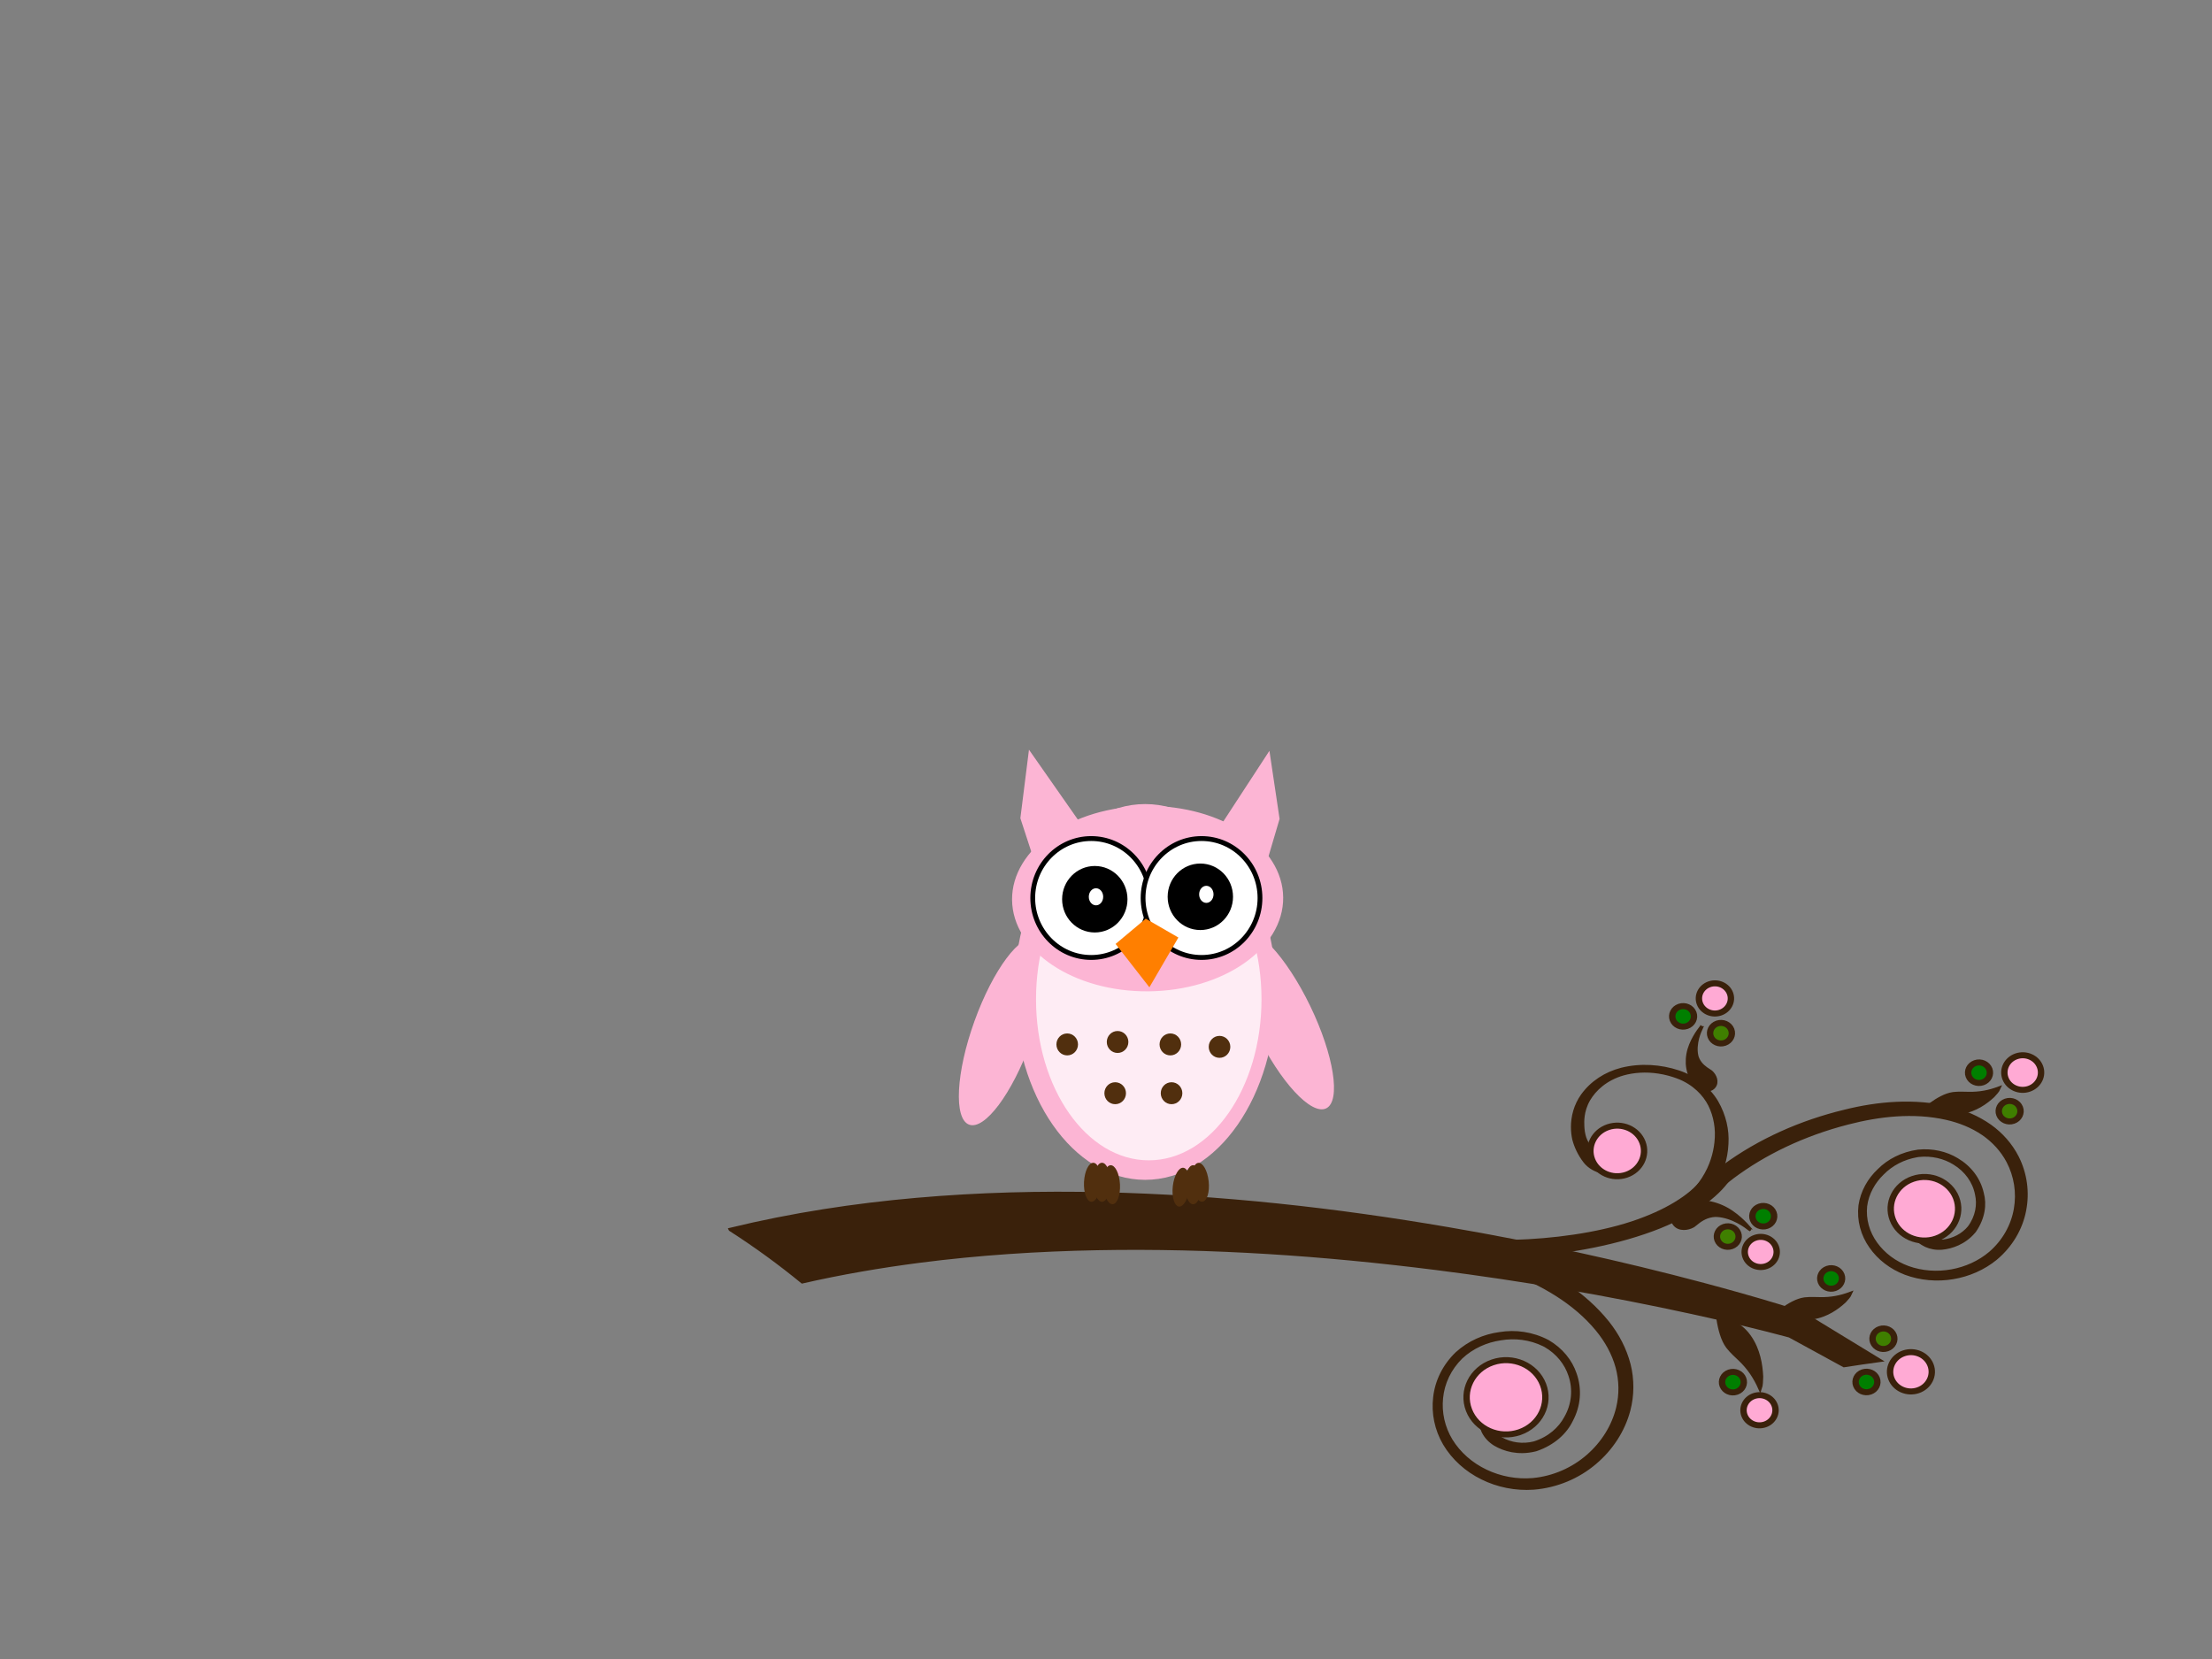 <?xml version="1.0"?><svg width="640" height="480" xmlns="http://www.w3.org/2000/svg" xmlns:xlink="http://www.w3.org/1999/xlink">
 <rect width="100%" height="100%" fill="#808080" stroke="none"/>
 <title>Pink Owl on Branch</title>
 <defs>
  <symbol id="svg_47">
   <!-- Created with SVG-edit - http://svg-edit.googlecode.com/ -->
   <title>Pink Owl</title>
   <g id="svg_49">
    <title>Layer 1</title>
    <path fill="#fcb5d4" stroke="#000000" stroke-width="0" d="m356.419,136.156l13.112,25l0.937,23l-26.224,-1l12.175,-47z" transform="rotate(19.052 357.356 160.156)" id="svg_44"/>
    <path fill="#fcb5d4" stroke="#000000" stroke-width="0" d="m272.611,135.5l-13.292,25l-0.949,23l26.584,-1l-12.343,-47z" id="svg_43" transform="rotate(-20.726 271.662 159.5)"/>
    <ellipse fill="#fcb5d4" stroke="#000000" stroke-width="0" cx="312.5" cy="236" id="svg_41" rx="54.5" ry="77"/>
    <ellipse fill="#fcb5d4" stroke="#000000" stroke-width="0" cx="370.077" cy="247.245" rx="12.5" ry="40.61" transform="rotate(153.804 370.077 247.245)" id="svg_38"/>
    <ellipse fill="#fcb5d4" stroke="#000000" stroke-width="0" cx="253.077" cy="252.245" rx="12.5" ry="40.61" id="svg_37" transform="rotate(20.136 253.077 252.245)"/>
    <ellipse opacity="0.75" fill="#ffffff" stroke="#000000" stroke-width="0" cx="314" cy="239" id="svg_36" rx="47" ry="66"/>
    <ellipse fill="#f74cf7" stroke="#000000" stroke-width="0" cx="322" cy="155" id="svg_35" ry="40"/>
    <ellipse fill="#fcb5d4" stroke="#000000" stroke-width="0" cx="313.525" cy="197.758" rx="37.987" ry="56.517" id="svg_34" transform="rotate(89.514 313.525 197.758)"/>
    <circle fill="#ffffff" stroke="#000000" stroke-width="2" cx="290" cy="197.5" r="24.367" id="svg_33"/>
    <circle fill="#ffffff" stroke="#000000" stroke-width="2" cx="336" cy="197.5" r="24.367" id="svg_32"/>
    <circle fill="#000000" stroke="#000000" stroke-width="0" cx="291.5" cy="198" r="13.625" id="svg_31"/>
    <circle fill="#000000" stroke="#000000" stroke-width="0" cx="335.5" cy="197" r="13.625" id="svg_30"/>
    <path fill="#ff7f00" stroke="#000000" stroke-width="0" d="m300,217l12,-11l14,7l-11,21" id="svg_29" transform="rotate(3.013, 313, 220)"/>
    <ellipse fill="#512f0e" stroke="#000000" stroke-width="0" cx="280" cy="257.5" rx="4.5" ry="4.5" id="svg_28"/>
    <ellipse fill="#512f0e" stroke="#000000" stroke-width="0" cx="301" cy="256.5" rx="4.5" ry="4.5" id="svg_27"/>
    <ellipse fill="#512f0e" stroke="#000000" stroke-width="0" cx="300" cy="277.5" rx="4.5" ry="4.5" id="svg_26"/>
    <ellipse fill="#512f0e" stroke="#000000" stroke-width="0" cx="323" cy="257.5" rx="4.5" ry="4.5" id="svg_25"/>
    <ellipse fill="#512f0e" stroke="#000000" stroke-width="0" cx="343.5" cy="258.5" rx="4.5" ry="4.5" id="svg_24"/>
    <ellipse fill="#512f0e" stroke="#000000" stroke-width="0" cx="323.5" cy="277.5" rx="4.5" ry="4.5" id="svg_23"/>
    <ellipse fill="#ffffff" stroke="#000000" stroke-width="0" cx="292" cy="197" rx="3" ry="3.5" id="svg_22"/>
    <ellipse fill="#ffffff" stroke="#000000" stroke-width="0" cx="338" cy="196" rx="3" ry="3.5" id="svg_20"/>
    <ellipse fill="#512f0e" stroke="#000000" stroke-width="0" cx="294.5" cy="314" id="svg_19" rx="3.5" ry="8"/>
    <ellipse fill="#512f0e" stroke="#000000" stroke-width="0" cx="298.5" cy="315" rx="3.5" ry="8" id="svg_18" transform="rotate(-3.18, 298.5, 315)"/>
    <ellipse fill="#512f0e" stroke="#000000" stroke-width="0" cx="290.5" cy="314" rx="3.5" ry="8" id="svg_15" transform="rotate(3.18, 290.5, 314)"/>
    <ellipse fill="#512f0e" stroke="#000000" stroke-width="0" cx="327.5" cy="316" rx="3.5" ry="8" id="svg_10" transform="rotate(6.654, 327.5, 316)"/>
    <ellipse fill="#512f0e" stroke="#000000" stroke-width="0" cx="332.5" cy="315" rx="3.5" ry="8" id="svg_7"/>
    <ellipse fill="#512f0e" stroke="#000000" stroke-width="0" cx="335.5" cy="314" rx="3.5" ry="8" id="svg_2" transform="rotate(-6.242, 335.5, 314)"/>
   </g>
  </symbol>
 </defs>
 <g>
  <title>Layer 1</title>
  <g id="svg_50">
   <g id="svg_11">
    <g id="svg_8">
     <g id="layer1" display="inline">
      <path stroke="#3a210b" d="m561.604,347.097c0.391,1.141 0.234,2.053 -0.184,2.869c0,0 0,0 0,0c-0.195,0.443 -0.501,0.835 -0.852,1.196c-0.35,0.361 -0.746,0.691 -1.154,0.977c-0.817,0.574 -1.703,0.969 -2.457,0.947c-0.453,-0.014 -0.718,0.19 -0.859,0.354c-0.105,0.355 -0.136,0.787 -0.069,1.28c0.067,0.493 0.235,1.048 0.529,1.64c0.321,0.639 0.915,1.318 1.854,1.924c0,0 0,0 0,0c0.95,0.564 2.09,0.862 3.262,0.857c0.176,0.005 0.349,0.005 0.52,0.001c2.97,-0.343 5.691,-1.742 7.571,-3.988c0,0 0,0 0,0c2.313,-3.122 2.849,-6.648 2.157,-9.642c0,0 0,0 0,0c-0.714,-3.677 -3.044,-6.917 -6.467,-8.988c0,0 0,0 0,0c-2.867,-1.786 -6.523,-2.687 -10.348,-2.271c-0.158,0.023 -0.316,0.048 -0.473,0.074c-1.951,0.334 -3.804,0.96 -5.491,1.834c-1.687,0.875 -3.209,1.999 -4.491,3.309c-1.267,1.223 -2.371,2.647 -3.223,4.238c-0.852,1.591 -1.452,3.348 -1.699,5.225c-0.203,1.922 -0.038,3.845 0.472,5.691c0.51,1.846 1.365,3.616 2.533,5.218c2.195,3.047 5.428,5.523 9.33,6.943c3.971,1.418 8.386,1.747 12.628,0.967c4.109,-0.744 8.04,-2.516 11.187,-5.192c3.951,-3.415 6.467,-7.977 7.284,-12.746c0.821,-4.703 0.079,-9.586 -2.184,-13.857c-1.666,-3.131 -4.146,-5.864 -7.178,-7.949c-3.2,-2.185 -6.88,-3.64 -10.651,-4.492c-4.806,-1.076 -9.696,-1.315 -14.497,-0.997c-4.801,0.318 -9.511,1.191 -13.974,2.345c-6.441,1.649 -12.557,3.872 -18.166,6.53c-5.608,2.658 -10.707,5.751 -15.199,9.111c0,0 0,0 0,0c-3.255,2.436 -6.183,4.996 -8.867,7.532c-0.988,0.934 -1.938,1.86 -2.885,2.75c-0.658,0.616 -1.278,1.21 -1.953,1.682l-2.596,-3.019c0.341,-0.218 0.803,-0.691 1.485,-1.311c0.927,-0.874 1.876,-1.801 2.883,-2.751c0,0 0,0 0,0c2.894,-2.733 5.971,-5.373 9.288,-7.827c0,0 0,0 0,0c10.292,-7.582 22.398,-12.955 35.097,-16.009c0,0 0,0 0,0c9.539,-2.388 20.076,-3.33 30.321,-0.918c4.116,0.99 8.137,2.681 11.679,5.177c0,0 0,0 0,0c3.363,2.404 6.064,5.501 7.86,9.039c2.406,4.786 3.122,10.154 2.106,15.34c-0.986,5.188 -3.823,10.139 -8.305,13.903c-3.514,2.878 -7.833,4.771 -12.395,5.522c0,0 0,0 0,0c-4.571,0.771 -9.353,0.371 -13.733,-1.261c-4.163,-1.59 -7.645,-4.282 -10.016,-7.686c-2.419,-3.421 -3.575,-7.581 -3.072,-11.876c0.595,-3.99 2.598,-7.507 5.434,-10.166c2.764,-2.784 6.681,-4.848 11.318,-5.505c4.183,-0.419 8.11,0.514 11.223,2.406c0,0 0,0 0,0c3.749,2.202 6.369,5.645 7.286,9.696c0.894,3.219 0.391,7.138 -2.181,10.886c-0.075,0.094 -0.152,0.186 -0.229,0.277c-0.703,0.826 -1.458,1.508 -2.23,2.075c-0.772,0.568 -1.562,1.021 -2.35,1.384c-1.577,0.726 -3.142,1.098 -4.648,1.243c-1.699,0.133 -3.241,-0.16 -4.605,-0.773c-1.423,-0.706 -2.396,-1.458 -3.016,-2.194c-0.739,-0.857 -1.312,-1.679 -1.766,-2.476c-0.453,-0.797 -0.786,-1.571 -1.007,-2.305c-0.206,-0.576 -0.395,-1.173 -0.57,-1.799c-0.287,-1.027 -0.396,-2.027 -0.345,-2.936c0,0 0,0 0,0c0.053,-1.208 0.379,-2.242 0.946,-3.084c0.284,-0.42 0.63,-0.793 1.044,-1.109c0.414,-0.316 0.897,-0.576 1.459,-0.755c0.593,-0.19 1.237,-0.321 1.898,-0.359c0.661,-0.037 1.338,0.019 1.992,0.198c0.654,0.178 1.283,0.479 1.841,0.905c0.558,0.425 1.042,0.975 1.416,1.623c0.19,0.33 0.351,0.688 0.483,1.072c0,0 0,0 0,0z" id="path2316-4" fill-rule="evenodd" fill="#3a210b"/>
      <path stroke="#3a210b" d="m469.275,331.452c-0.582,-0.759 -1.09,-1.206 -1.645,-1.512c-0.555,-0.306 -1.154,-0.473 -1.786,-0.554c-0.633,-0.081 -1.294,-0.068 -1.901,0.036c-0.607,0.105 -1.156,0.306 -1.551,0.566c-0.343,0.226 -0.786,0.644 -1.227,1.001c-0.44,0.357 -0.887,0.65 -1.304,0.516c-0.177,-0.058 -0.413,-0.313 -0.661,-0.713c-0.249,-0.4 -0.508,-0.943 -0.729,-1.565c0,0 0,0 0,0c-0.178,-0.548 -0.318,-1.145 -0.411,-1.733c-0.093,-0.587 -0.14,-1.165 -0.159,-1.679c-0.022,-0.61 -0.078,-1.606 0.101,-2.938c0.09,-0.666 0.241,-1.416 0.501,-2.227c0.259,-0.811 0.626,-1.686 1.154,-2.585c0,0 0,0 0,0c0.843,-1.421 2.041,-2.892 3.693,-4.208c1.652,-1.316 3.761,-2.475 6.304,-3.194c1.518,-0.419 3.15,-0.695 4.864,-0.794c1.714,-0.099 3.512,-0.02 5.343,0.26c2.043,0.312 3.836,0.815 5.417,1.396c1.283,0.467 2.41,1.036 3.405,1.656c0.995,0.621 1.859,1.294 2.616,1.995c0.758,0.702 1.41,1.432 1.974,2.181c0.565,0.75 1.043,1.518 1.446,2.306c0.832,1.692 1.363,3.376 1.668,5.163c0.306,1.786 0.384,3.684 0.146,5.75c-0.165,1.544 -0.486,3.202 -1.071,4.98c-0.584,1.778 -1.431,3.681 -2.71,5.636c-0.938,1.439 -2.116,2.902 -3.615,4.308c-1.5,1.406 -3.322,2.757 -5.552,3.894l1.957,2.936c4.346,-2.22 7.883,-5.47 10.309,-9.379c2.239,-3.586 3.552,-7.705 3.749,-12.039c0,0 0,0 0,0c0.237,-3.874 -0.637,-8.094 -2.962,-12.114c-2.372,-3.932 -6.249,-7.023 -10.959,-8.602c0,0 0,0 0,0c-5.212,-1.734 -11.001,-2.154 -16.519,-0.771c-4.56,1.18 -8.577,3.763 -11.283,7.521c-0.981,1.385 -1.72,2.909 -2.197,4.524c-0.25,0.848 -0.41,1.647 -0.511,2.4c-0.102,0.752 -0.145,1.459 -0.148,2.126c-0.006,1.335 0.138,2.513 0.382,3.633c0.307,1.136 0.689,2.164 1.191,3.2c0.502,1.037 1.123,2.084 1.976,3.195c0.589,0.767 1.401,1.461 2.307,1.984c0.906,0.523 1.902,0.874 2.853,1.031c0.951,0.157 1.854,0.123 2.609,-0.074c0.755,-0.197 1.361,-0.555 1.772,-1.037c0.352,-0.413 0.702,-0.907 0.998,-1.444c0.296,-0.538 0.539,-1.12 0.689,-1.706c0.151,-0.586 0.21,-1.177 0.139,-1.738c-0.072,-0.561 -0.275,-1.09 -0.66,-1.59z" id="path3133-3" fill-rule="evenodd" fill="#3a210b"/>
      <path stroke="#3a210b" d="m211.313,355.725c17.913,-4.345 35.931,-7.079 53.762,-8.649c18.173,-1.603 36.195,-2.038 53.974,-1.633c0,0 0,0 0,0c34.13,0.778 67.462,4.535 99.939,10.101c0,0 0,0 0,0c25.158,4.31 49.845,9.717 73.959,16.142c0,0 0,0 0,0c7.157,1.907 14.26,3.903 21.279,6.025c1.896,0.573 3.782,1.154 5.654,1.75c0,0 0,0 0,0c0.485,0.155 0.968,0.309 1.447,0.466c0,0 0,0 0,0c0.121,0.04 0.241,0.079 0.36,0.118c-0.084,-0.036 -0.167,-0.073 -0.251,-0.109c7.509,4.57 14.969,9.12 22.381,13.651c-3.495,0.478 -6.927,0.981 -10.297,1.508l-16.286,-8.893l1.078,0.446c-0.108,-0.03 -0.221,-0.061 -0.337,-0.093c-0.466,-0.128 -0.941,-0.256 -1.424,-0.385c0,0 0,0 0,0c-1.863,-0.499 -3.749,-0.985 -5.654,-1.466c-7.053,-1.781 -14.191,-3.438 -21.393,-5.011c0,0 0,0 0,0c-24.263,-5.296 -48.966,-9.56 -73.995,-12.729c-32.316,-4.08 -65.082,-6.366 -98.035,-5.738c0,0 0,0 0,0c-17.152,0.326 -34.31,1.434 -51.325,3.63c-11.46,1.482 -22.844,3.438 -34.034,5.995c-6.468,-5.3 -13.381,-10.361 -20.801,-15.124z" id="path3917-5" fill-rule="evenodd" fill="#3a210b"/>
      <path stroke="#3a210b" d="m500.808,340.057c-1.56,2.565 -3.982,5.17 -7.346,7.68c-3.48,2.592 -7.973,5.056 -13.243,7.19c0,0 0,0 0,0c-11.702,4.694 -26.369,7.433 -39.974,8.27c0,0 0,0 0,0c-11.604,0.752 -23.177,0.906 -33.95,0.044c-2.855,-0.229 -5.687,-0.54 -8.421,-0.977c-0.039,-0.007 -0.078,-0.013 -0.117,-0.019c0.955,-1.224 1.995,-2.444 3.219,-3.639c0,0 0,0 0,0c0.333,-0.324 0.684,-0.646 1.069,-0.962c0,0 0,0 0,0c0.098,-0.08 0.203,-0.159 0.316,-0.235c0,0 0,0 0,0c0,0 0,0 0,0c0.033,-0.018 0.07,-0.036 0.11,-0.052c0,0 0,0 0,0c0,0 0,0 0,0c-1.245,0.704 -2.501,1.414 -3.769,2.131c-0.001,0.001 -0.002,0.001 -0.003,0.002c0.001,-0 0.002,-0.001 0.003,-0.002c1.268,-0.717 2.536,-1.433 3.803,-2.15c-0.007,-0.002 -0.012,-0.003 -0.014,-0.004c0.013,0.003 0.032,0.008 0.056,0.014c0,0 0,0 0,0c0.098,0.024 0.211,0.05 0.337,0.078c0,0 0,0 0,0c0,0 0,0 0,0c0.491,0.11 1.025,0.213 1.594,0.315c0,0 0,0 0,0c2.168,0.39 4.534,0.686 7.016,0.928c9.356,0.918 19.85,0.91 30.647,0.37c0,0 0,0 0,0c0,0 0,0 0,0c11.672,-0.635 24.204,-2.724 33.738,-6.491c0,0 0,0 0,0c4.38,-1.693 8.23,-3.713 11.276,-5.863c3.234,-2.276 5.586,-4.734 7.117,-7.192c2.201,0.16 4.381,0.347 6.535,0.564l0,0z" id="path3921-7" fill-rule="evenodd" fill="#3a210b"/>
      <path stroke="#3a210b" d="m442.951,405.038c-0.264,0.64 -0.603,1.139 -0.998,1.539c-0.395,0.4 -0.847,0.702 -1.336,0.936c0,0 0,0 0,0c-0.505,0.276 -1.065,0.435 -1.641,0.538c-0.575,0.102 -1.166,0.148 -1.736,0.146c-0.57,-0.001 -1.119,-0.052 -1.606,-0.167c-0.487,-0.115 -0.913,-0.296 -1.229,-0.547c-0.38,-0.302 -0.763,-0.287 -1.008,-0.228c-0.72,0.508 -1.429,1.488 -1.818,2.934c-0.208,0.783 -0.21,1.777 0.138,2.924c0,0 0,0 0,0c0.391,1.117 1.148,2.115 2.161,2.86c0.148,0.116 0.297,0.227 0.448,0.333c2.819,1.587 6.225,2.061 9.548,1.231c0,0 0,0 0,0c4.361,-1.345 7.497,-4.19 9.171,-7.339c0,0 0,0 0,0c2.172,-3.781 2.622,-8.199 1.242,-12.259c0,0 0,0 0,0c-1.116,-3.446 -3.585,-6.597 -7.196,-8.664c-0.154,-0.08 -0.308,-0.159 -0.464,-0.235c-1.935,-0.945 -4.005,-1.562 -6.123,-1.849c-2.117,-0.287 -4.282,-0.244 -6.379,0.122c-2.019,0.296 -4.051,0.879 -5.991,1.772c-1.94,0.894 -3.79,2.099 -5.426,3.639c-1.632,1.608 -2.948,3.452 -3.909,5.446c-0.96,1.995 -1.564,4.142 -1.773,6.337c-0.419,4.158 0.489,8.462 2.775,12.239c2.346,3.819 5.902,6.938 10.149,8.943c4.105,1.953 8.836,2.863 13.578,2.454c5.995,-0.563 11.622,-3.081 15.942,-6.87c4.274,-3.727 7.337,-8.617 8.626,-13.924c0.939,-3.896 0.874,-7.951 -0.159,-11.773c-1.1,-4.02 -3.169,-7.687 -5.772,-10.867c-3.326,-4.044 -7.358,-7.384 -11.737,-10.164c-4.378,-2.78 -9.099,-5 -13.821,-6.808c-6.801,-2.625 -13.757,-4.523 -20.606,-5.703c-6.849,-1.18 -13.589,-1.641 -20.008,-1.474c0,0 0,0 0,0c-4.652,0.123 -9.116,0.566 -13.353,1.144c-1.56,0.213 -3.082,0.444 -4.572,0.643c-1.034,0.136 -2.018,0.279 -2.958,0.273l0.051,-4.389c0.459,0.021 1.216,-0.111 2.274,-0.236c1.461,-0.198 2.983,-0.429 4.571,-0.645c0,0 0,0 0,0c4.567,-0.621 9.22,-1.043 13.939,-1.142c14.619,-0.279 29.126,2.598 42.386,7.95c0,0 0,0 0,0c10.032,3.936 19.827,9.816 26.827,18.542c2.797,3.525 4.98,7.623 6.139,12.143c0,0 0,0 0,0c1.075,4.321 1.054,8.847 -0.081,13.194c-1.555,5.864 -5.009,11.175 -9.816,15.215c-4.784,4.061 -10.983,6.724 -17.699,7.264c-5.211,0.357 -10.368,-0.691 -14.868,-2.927c0,0 0,0 0,0c-4.524,-2.223 -8.342,-5.64 -10.879,-9.914c-2.383,-4.097 -3.342,-8.756 -2.803,-13.348c0.509,-4.638 2.667,-9.138 6.358,-12.7c3.538,-3.227 7.932,-5.127 12.392,-5.72c4.493,-0.75 9.433,-0.115 13.928,2.255c3.923,2.293 6.6,5.646 7.848,9.345c0,0 0,0 0,0c1.561,4.387 1.208,9.173 -1.073,13.421c-1.671,3.481 -5.076,6.704 -10.135,8.449c-0.136,0.037 -0.272,0.071 -0.407,0.104c-1.232,0.297 -2.399,0.432 -3.495,0.452c-1.096,0.02 -2.12,-0.075 -3.074,-0.25c-1.91,-0.351 -3.54,-1.014 -4.949,-1.846c-1.565,-0.965 -2.671,-2.215 -3.382,-3.642c-0.691,-1.547 -0.959,-2.849 -0.935,-3.911c0.013,-1.247 0.143,-2.356 0.356,-3.367c0.213,-1.01 0.514,-1.922 0.879,-2.727c0.259,-0.652 0.549,-1.314 0.873,-1.991c0.531,-1.112 1.196,-2.085 1.929,-2.875c0,0 0,0 0,0c0.962,-1.058 2.027,-1.785 3.154,-2.183c0.564,-0.198 1.144,-0.315 1.741,-0.336c0.597,-0.021 1.21,0.053 1.831,0.249c0.655,0.207 1.309,0.5 1.907,0.889c0.598,0.388 1.139,0.872 1.566,1.452c0.429,0.579 0.743,1.253 0.9,1.994c0.159,0.741 0.16,1.548 -0.01,2.372c-0.087,0.42 -0.219,0.847 -0.397,1.277l0,0z" id="path3940-7" fill-rule="evenodd" fill="#3a210b"/>
      <path id="svg_6" stroke="#3a210b" d="m514.582,380.351c1.107,-0.145 2.126,-0.011 3.138,0.201c1.012,0.213 2.022,0.503 3.066,0.676c0.256,0.043 0.518,0.076 0.784,0.101c0.921,0.084 1.898,0.054 2.897,-0.095c0.999,-0.148 2.02,-0.415 3.024,-0.794c0,0 0,0 0,0c0.831,-0.318 1.623,-0.7 2.366,-1.126c0.743,-0.426 1.438,-0.894 2.086,-1.388c0.607,-0.462 1.17,-0.942 1.705,-1.429c0.315,-0.359 0.656,-0.714 0.961,-1.081c0.306,-0.367 0.577,-0.747 0.755,-1.165c-0.718,0.27 -1.427,0.504 -2.135,0.703c-0.708,0.199 -1.415,0.363 -2.113,0.491c0,0 0,0 0,0c-1.531,0.279 -3.018,0.371 -4.367,0.352c-0.759,-0.007 -1.495,-0.037 -2.232,-0.043c-0.737,-0.006 -1.474,0.012 -2.248,0.097c-0.062,0.007 -0.125,0.015 -0.187,0.023c-1.09,0.152 -2.187,0.557 -3.288,1.112c-1.101,0.555 -2.201,1.258 -3.2,1.992c-0.287,0.211 -0.689,0.302 -1.034,0.256" fill-rule="evenodd" fill="#3a210b"/>
      <path id="svg_84" stroke="#3a210b" d="m506.627,355.954c0,0 -0.133,-0.165 -0.38,-0.455c-0.247,-0.291 -0.608,-0.708 -1.078,-1.205c-0.939,-0.994 -2.323,-2.308 -4.078,-3.516c-0.88,-0.61 -1.874,-1.177 -2.936,-1.644c-1.062,-0.466 -2.191,-0.829 -3.31,-1.072c-1.383,-0.282 -2.688,-0.341 -3.752,-0.297c-1.065,0.043 -1.892,0.183 -2.364,0.273c-0.2,0.038 -0.403,0.087 -0.605,0.147c-0.765,0.233 -1.51,0.606 -2.138,1.069c-0.628,0.463 -1.14,1.014 -1.487,1.587c-0.347,0.573 -0.531,1.168 -0.54,1.727c-0.009,0.559 0.156,1.081 0.491,1.54c0.357,0.49 0.805,0.801 1.278,0.995c0.472,0.194 0.971,0.27 1.455,0.273c0.484,0.002 0.953,-0.07 1.39,-0.188c0.436,-0.118 0.84,-0.283 1.212,-0.485c0.064,-0.035 0.129,-0.074 0.196,-0.117c0.407,-0.282 0.896,-0.742 1.546,-1.218c0.65,-0.476 1.464,-0.962 2.371,-1.292c0.99,-0.361 2.076,-0.529 2.989,-0.462c1.089,0.079 2.15,0.307 3.11,0.615c0,0 0,0 0,0c1.07,0.34 2.031,0.767 2.858,1.201c0.828,0.433 1.523,0.874 2.081,1.259c0.558,0.384 0.979,0.712 1.262,0.936c0.283,0.225 0.429,0.346 0.429,0.329l0,0z" fill-rule="evenodd" fill="#3a210b"/>
      <path stroke="#3a210b" d="m497.383,379.479c0.776,1.019 1.701,1.709 2.683,2.32c0.983,0.61 2.025,1.146 3.001,1.818c0.24,0.165 0.477,0.342 0.71,0.531c0.807,0.659 1.57,1.468 2.255,2.404c0.686,0.937 1.296,2.002 1.802,3.158c0,0 0,0 0,0c0.416,0.961 0.749,1.951 1.009,2.942c0.26,0.992 0.447,1.985 0.576,2.964c0.121,0.916 0.194,1.814 0.237,2.697c-0.031,0.587 -0.038,1.191 -0.084,1.778c-0.045,0.587 -0.128,1.158 -0.317,1.69c-0.364,-0.826 -0.748,-1.61 -1.159,-2.362c-0.412,-0.752 -0.85,-1.47 -1.31,-2.148c0,0 0,0 0,0c-1.01,-1.484 -2.132,-2.758 -3.232,-3.818c-0.615,-0.6 -1.231,-1.161 -1.828,-1.744c-0.597,-0.583 -1.176,-1.189 -1.731,-1.887c-0.045,-0.056 -0.089,-0.114 -0.132,-0.171c-0.756,-1.013 -1.317,-2.268 -1.762,-3.666c-0.446,-1.398 -0.772,-2.933 -0.993,-4.419c-0.064,-0.427 -0.314,-0.832 -0.628,-1.065" fill-rule="evenodd" fill="#3a210b" id="svg_3"/>
      <path id="svg_1" stroke="#3a210b" d="m557.568,320.946c1.107,-0.145 2.126,-0.012 3.138,0.201c1.012,0.213 2.022,0.503 3.066,0.676c0.256,0.043 0.517,0.076 0.784,0.101c0.921,0.083 1.898,0.054 2.897,-0.095c0.999,-0.148 2.02,-0.415 3.024,-0.794c0,0 0,0 0,0c0.831,-0.318 1.622,-0.701 2.365,-1.126c0.743,-0.426 1.438,-0.894 2.086,-1.388c0.607,-0.462 1.17,-0.942 1.705,-1.429c0.315,-0.359 0.656,-0.714 0.962,-1.081c0.305,-0.367 0.577,-0.747 0.755,-1.165c-0.718,0.27 -1.427,0.504 -2.135,0.703c-0.708,0.199 -1.415,0.363 -2.113,0.491c0,0 0,0 0,0c-1.531,0.279 -3.018,0.371 -4.367,0.352c-0.759,-0.007 -1.495,-0.037 -2.232,-0.043c-0.737,-0.006 -1.474,0.013 -2.248,0.097c-0.062,0.007 -0.125,0.015 -0.187,0.023c-1.09,0.152 -2.186,0.557 -3.288,1.112c-1.101,0.555 -2.201,1.258 -3.2,1.993c-0.287,0.211 -0.689,0.302 -1.034,0.256" fill-rule="evenodd" fill="#3a210b"/>
      <path id="svg_17" stroke="#3a210b" d="m492.46,296.914c0,0 -0.113,0.139 -0.311,0.393c-0.197,0.254 -0.478,0.625 -0.805,1.096c-0.653,0.943 -1.484,2.3 -2.14,3.921c-0.333,0.814 -0.604,1.707 -0.771,2.631c-0.168,0.924 -0.23,1.878 -0.191,2.798c0.065,1.133 0.305,2.157 0.581,2.973c0.276,0.817 0.582,1.427 0.766,1.774c0.078,0.147 0.166,0.294 0.263,0.438c0.373,0.543 0.864,1.039 1.406,1.426c0.542,0.387 1.135,0.664 1.71,0.81c0.575,0.145 1.133,0.159 1.62,0.046c0.487,-0.114 0.904,-0.355 1.228,-0.714c0.345,-0.382 0.515,-0.797 0.578,-1.206c0.062,-0.408 0.017,-0.811 -0.089,-1.187c-0.107,-0.376 -0.274,-0.724 -0.474,-1.037c-0.2,-0.312 -0.433,-0.59 -0.692,-0.835c-0.045,-0.042 -0.093,-0.084 -0.146,-0.126c-0.336,-0.255 -0.844,-0.534 -1.403,-0.935c-0.559,-0.401 -1.162,-0.927 -1.651,-1.559c-0.535,-0.689 -0.923,-1.495 -1.07,-2.218c-0.175,-0.862 -0.214,-1.733 -0.162,-2.545c0,0 0,0 0,0c0.056,-0.903 0.212,-1.74 0.404,-2.475c0.191,-0.735 0.419,-1.37 0.628,-1.885c0.209,-0.515 0.4,-0.913 0.531,-1.181c0.132,-0.268 0.204,-0.407 0.19,-0.404l0,0z" fill-rule="evenodd" fill="#3a210b"/>
     </g>
     <circle transform="matrix(0.126, 0.327, -0.347, 0.119, 558.16, 147.179)" id="svg_13" r="12.545" cy="380.767" cx="659.127" stroke-width="5" stroke="#3a210b" fill="#ffaad4"/>
     <circle transform="matrix(0.126, 0.327, -0.347, 0.119, 506.067, 209.731)" id="svg_14" r="30.883" cy="369.851" cx="460.362" stroke-width="5" stroke="#3a210b" fill="#ffaad4"/>
     <circle transform="matrix(0.126, 0.327, -0.347, 0.119, 456.238, 134.279)" id="svg_39" r="21.041" cy="165.196" cx="547.601" stroke-width="5" stroke="#3a210b" fill="#ffaad4"/>
     <circle transform="matrix(0.126, 0.327, -0.347, 0.119, 531.517, 66.502)" id="svg_40" r="26.426" cy="213.437" cx="788.467" stroke-width="5" stroke="#3a210b" fill="#ffaad4"/>
     <circle transform="matrix(0.126, 0.327, -0.347, 0.119, 570.417, 114.369)" id="svg_45" r="8.543" cy="357.359" cx="742.988" stroke-width="5" stroke="#3a210b" fill="#007f00"/>
     <circle transform="matrix(0.126, 0.327, -0.347, 0.119, 502.919, 109.261)" id="svg_61" r="8.545" cy="219.533" cx="662.084" stroke-width="5" stroke="#3a210b" fill="#007f00"/>
     <circle transform="matrix(0.126, 0.327, -0.347, 0.119, 510.988, 15.356)" r="14.381" cy="100.323" cx="865.536" stroke-width="5" stroke="#3a210b" fill="#ffaad4" id="svg_68"/>
     <circle transform="matrix(0.126, 0.327, -0.347, 0.119, 512.742, 116.721)" id="svg_60" r="12.543" cy="249.23" cx="660.09" stroke-width="5" stroke="#3a210b" fill="#ffaad4"/>
     <circle transform="matrix(0.126, 0.327, -0.347, 0.119, 430.893, 80.169)" id="svg_63" r="12.543" cy="38.518" cx="624.228" stroke-width="5" stroke="#3a210b" fill="#ffaad4"/>
     <circle id="svg_86" transform="matrix(0.126, 0.327, -0.347, 0.119, 442.073, 85.241)" r="8.545" cy="67.413" cx="628.963" stroke-width="5" stroke="#3a210b" fill="#3f7f00"/>
     <circle id="svg_4" transform="matrix(0.126, 0.327, -0.347, 0.119, 502.021, 122.23)" r="8.543" cy="236.414" cx="634.282" stroke-width="5" stroke="#3a210b" fill="#3f7f00"/>
     <circle id="svg_5" transform="matrix(0.126, 0.327, -0.347, 0.119, 519.634, 26.066)" r="8.543" cy="132.414" cx="855.282" stroke-width="5" stroke="#3a210b" fill="#3f7f00"/>
     <circle id="svg_9" transform="matrix(0.126, 0.327, -0.347, 0.119, 502.695, 26.587)" r="8.543" cy="100.415" cx="831.282" stroke-width="5" stroke="#3a210b" fill="#007f00"/>
     <circle id="svg_12" transform="matrix(0.126, 0.327, -0.347, 0.119, 430.001, 91.747)" r="8.543" cy="53.415" cx="599.282" stroke-width="5" stroke="#3a210b" fill="#007f00"/>
     <circle id="svg_16" transform="matrix(0.126, 0.327, -0.347, 0.119, 561.172, 101.781)" r="8.543" cy="321.414" cx="756.282" stroke-width="5" stroke="#3a210b" fill="#3f7f00"/>
     <circle id="svg_21" transform="matrix(0.126, 0.327, -0.347, 0.119, 544.99, 148.65)" r="8.543" cy="357.415" cx="638.282" stroke-width="5" stroke="#3a210b" fill="#007f00"/>
    </g>
    <g id="layer3" display="inline" opacity="0.705"/>
    <g id="layer2" display="inline"/>
    <g id="layer7" display="inline"/>
    <g id="layer9" display="inline"/>
    <g id="layer10" display="inline"/>
    <g id="layer5" display="inline"/>
    <circle transform="matrix(0.126, 0.327, -0.347, 0.119, 575.958, 101.027)" id="svg_42" r="16.342" cy="348.92" cx="777.844" stroke-width="5" stroke="#3a210b" fill="#ffaad4"/>
    <circle transform="matrix(0.126, 0.327, -0.347, 0.119, 533.822, 103.701)" id="svg_46" r="8.543" cy="271.296" cx="715.32" stroke-width="5" stroke="#3a210b" fill="#007f00"/>
   </g>
   <use fill="black" x="225.507" y="241.06" transform="matrix(0.694, 0, 0, 0.706, -42.045, -49.801)" xlink:href="#svg_47" id="svg_48"/>
  </g>
 </g>
</svg>